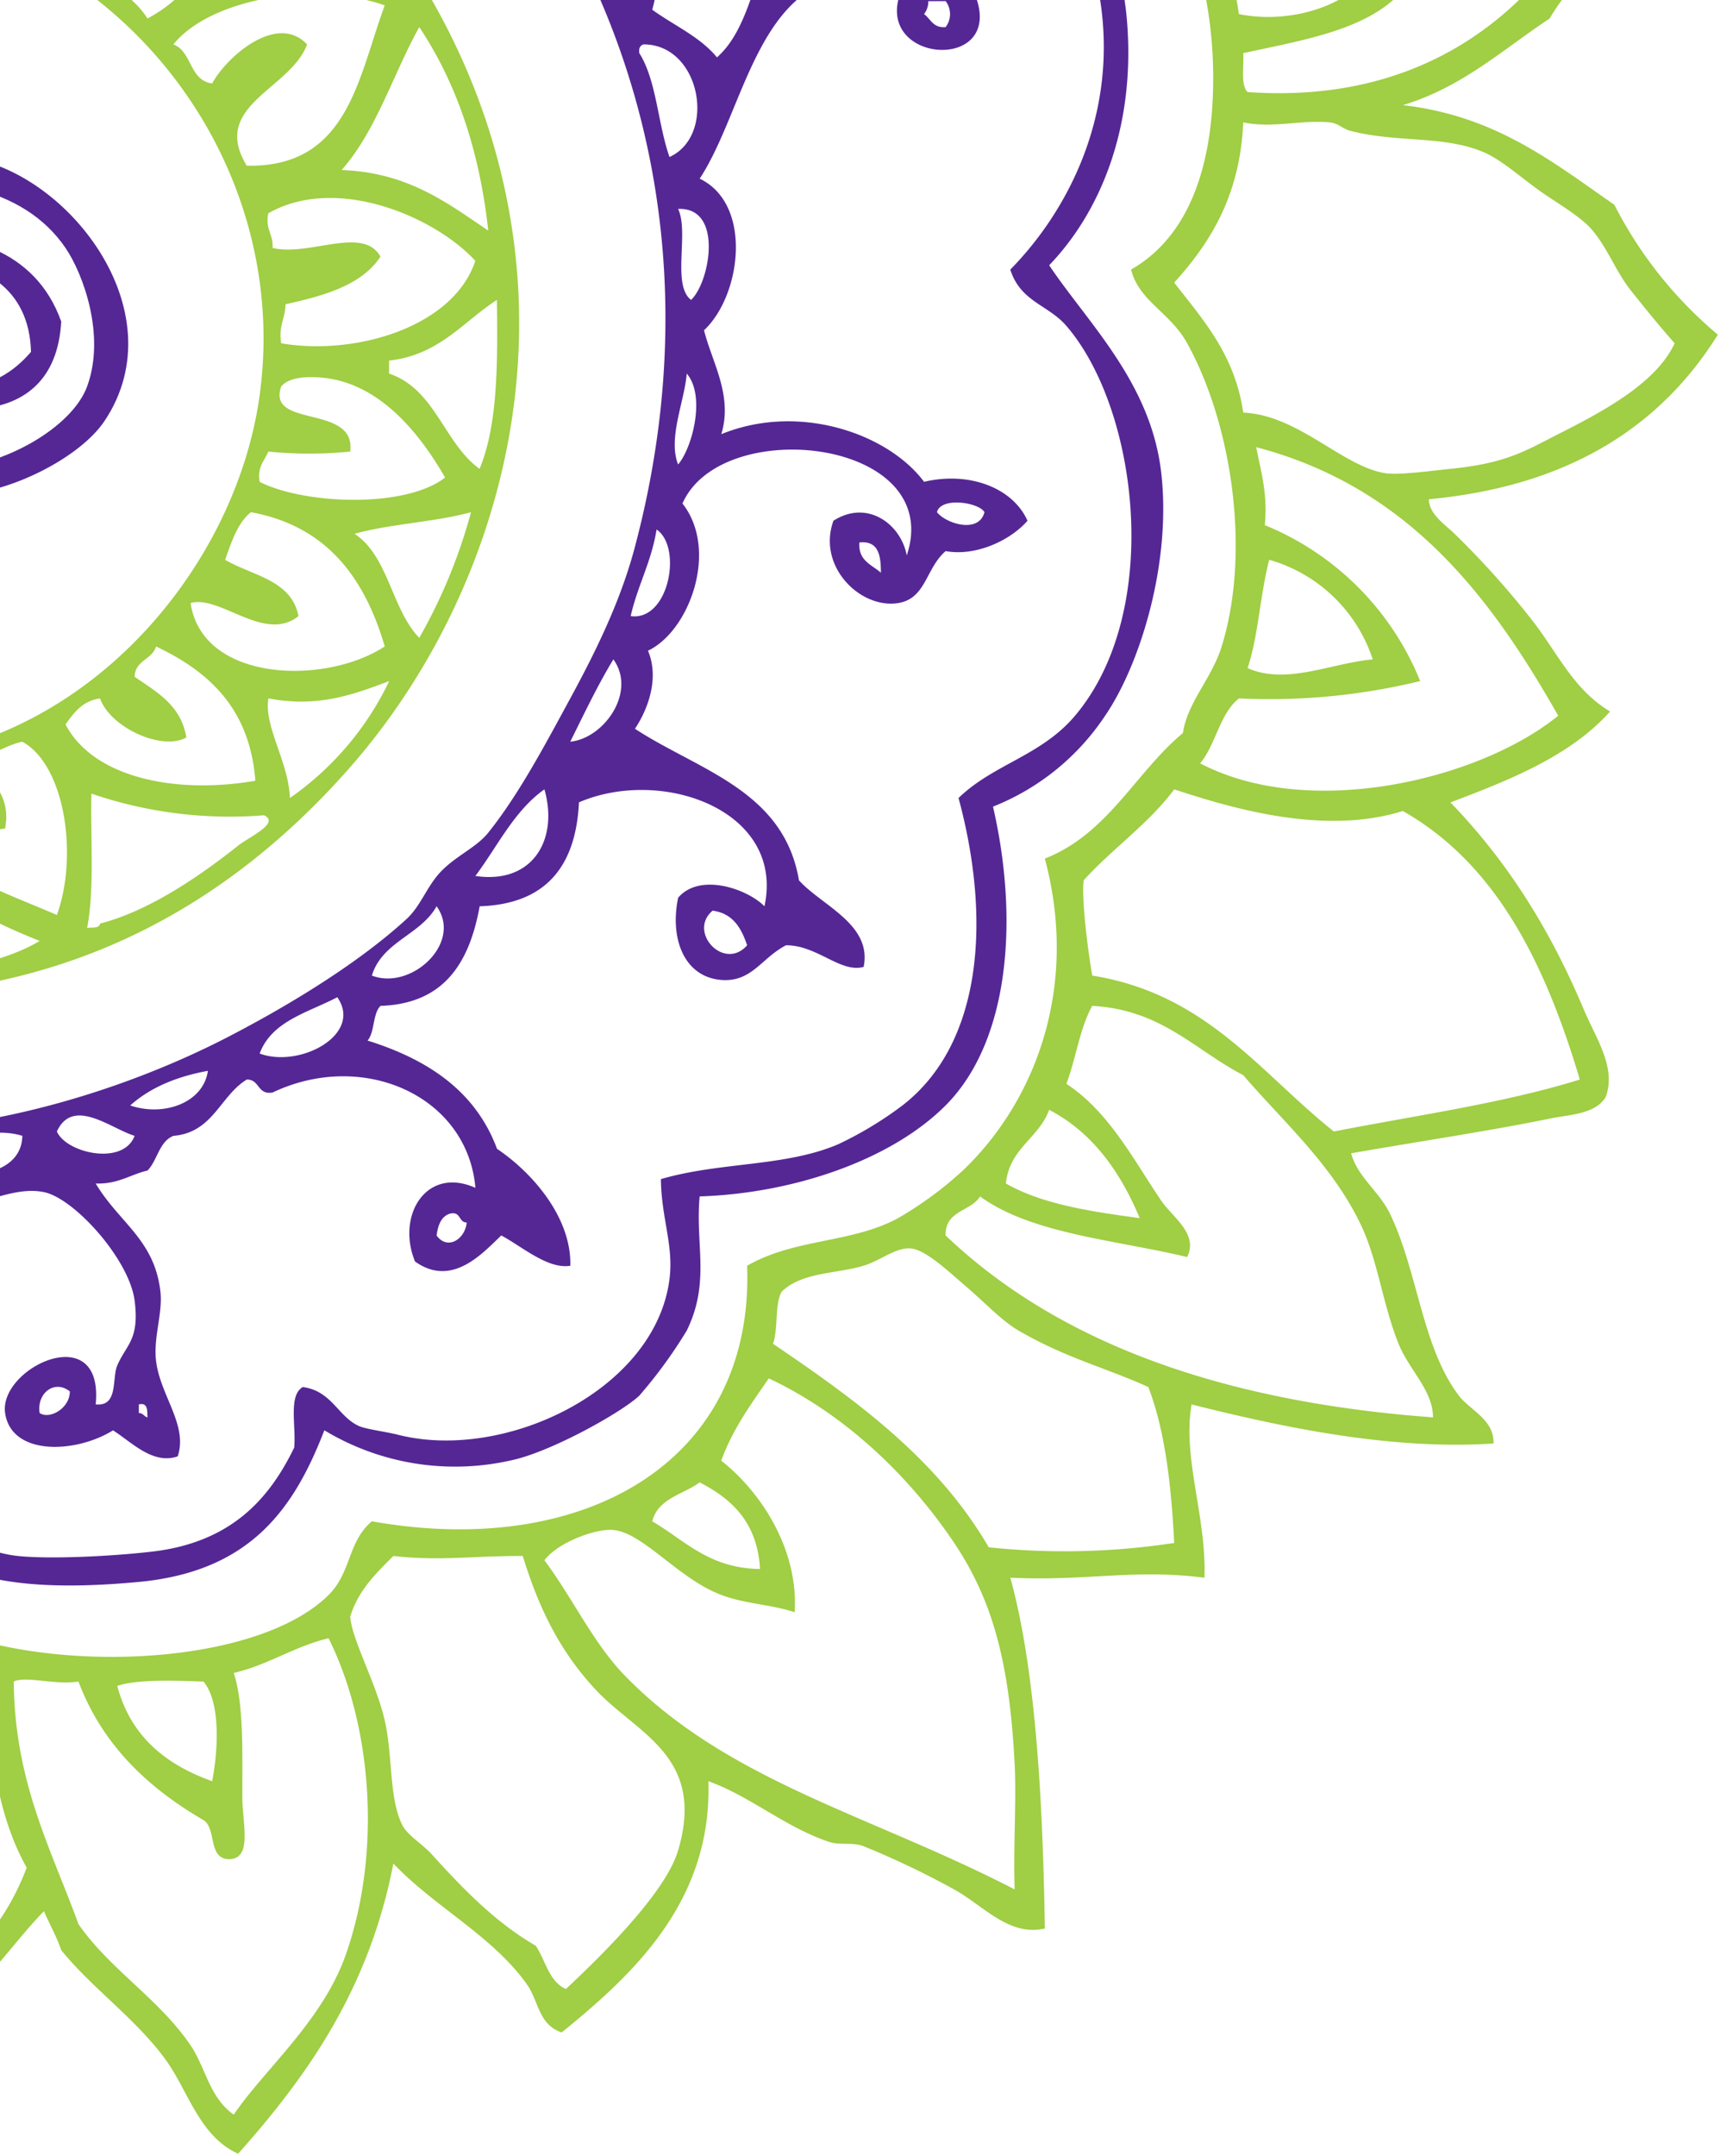 <svg xmlns="http://www.w3.org/2000/svg" xmlns:xlink="http://www.w3.org/1999/xlink" width="269" height="337" viewBox="0 0 269 337"><defs><clipPath id="clip-path"><rect id="Rectangle_95" data-name="Rectangle 95" width="269" height="337" transform="translate(0 630)" fill="none"></rect></clipPath><clipPath id="clip-path-2"><path id="Path_7" data-name="Path 7" d="M0,84.343H589.69V-503.294H0Z" transform="translate(0 503.294)" fill="none"></path></clipPath></defs><g id="Mask_Group_11" data-name="Mask Group 11" transform="translate(0 -630)" clip-path="url(#clip-path)"><g id="Group_87" data-name="Group 87" transform="translate(-321.033 882.294)"><g id="Group_52" data-name="Group 52" transform="translate(0 -503.294)" clip-path="url(#clip-path-2)"><g id="Group_46" data-name="Group 46" transform="translate(0 -0.001)"><path id="Path_1" data-name="Path 1" d="M52.584,2.237c-2.883,3.784-7.259,7.235-10.8,10.825-7.83,7.965-15.3,14.3-19.566,25.06C20.887,22.736,19.48,8.142,12.775.208,8.3-5.1.2-11.829-6.793-13.346c1.28,19.638-10.83,30.9-18.217,44.011A206.31,206.31,0,0,0-39.84,11.707c-5.433-6.278-9.6-13.033-14.181-20.3C-61.637-6.678-65.55.8-69.531,6.292-74.673,13.378-77.492,20.3-79.664,30c-4.646-4.139-6.744-10.25-11.462-14.227-6.39-5.371-15.375-9.6-22.944-12.853-3.383,2.815-4,7.68-5.388,12.17-1.276,4.091-3.729,8.537-4.735,12.874-.98,4.248.626,9.536-2.028,13.535-7.014-3.832-16.283-3.827-22.252-8.126-3.357-2.417-3.676-6.857-8.091-7.441-9.541,8.624-7.146,36.406-4.056,49.41-14.149-9.067-35.8-19.422-57.353-12.861.876,3.868,4.3,5.78,6.067,9.484,4.515,9.474,3.778,22.665,8.1,32.5-12.857-5.249-29.789-13.3-47.9-8.8.153,11.275,2.527,25.787,4.039,37.913-12.371.667-27.985-1.916-31.7,7.449,3.013,2.9,7.484,2.41,10.787,4.744,3.911,2.746,7.05,8.6,10.125,12.857,3.249,4.486,7.874,9.124,7.415,14.223-12.9-4.179-29.427-1.779-39.125,2.7-5.064,2.343-11.616,4.687-12.814,9.477,11.853,5.253,16.931,17.313,25.631,25.728-8.142.6-15.187,3.477-20.241,5.416-2.5.955-6.427-.034-6.747,3.4,3.026,4.389,8.372,4.507,12.149,7.446,8.265,6.429,13.014,16.412,20.239,23.691-3.768,2.207-8.32.879-12.142,1.344a43.4,43.4,0,0,0-18.221,6.772c-4.039,2.483-8.5,5.008-11.468,8.131v1.343a60.265,60.265,0,0,1,13.5,8.8c3.443,2.914,6.193,6.918,10.118,9.48,7.323,4.782,15.768,5.858,22.267,12.185-11,4.807-21.559,11.106-31.037,16.922-3.058,1.884-8.222,3.523-8.1,8.126,11.779-.88,21.677,2.59,30.358,6.089,5.144,2.076,10.8,3.807,13.5,7.462-16.259,3.762-26.981,13.091-31.71,28.422,9.285.236,14.548,2.542,20.915,4.743,3.973,1.367,7.575,3,11.472,4.06,3.025.821,6.506.5,9.448,2.709-4,4.363-6.8,9.622-11.477,13.544-3.075,2.566-8.642,3.763-9.442,8.8,5.868,1.813,11.34,2.374,16.867,4.062,8.957,2.737,17.457,5.47,26.316,8.126-7.53,9.092-18.361,21.51-14.165,37.91,21.655-.748,33.065,8.8,54.646,8.124-1.083,9.484.9,18.749-.676,26.406-.713,3.476-3.727,6.145-2.7,9.47,6.361,2.855,14.533-.372,22.274-1.352,10.095-1.271,20.115-2.453,27.648-6.085.619,11.182,4.348,23.8,4.056,35.191-.1,3.556-2.824,7.142,0,10.168,16.24,3.942,31.256-4.635,40.48-12.2,3.931,10.961,8.417,21.346,8.771,35.882,5.55-.748,9.854-4.414,14.839-6.776s10.93-3.539,15.524-6.08c5.239-2.9,8.576-8.266,14.165-10.166,7.961,6.2,10.417,20.123,12.146,30.473,12.087-2.032,22.88-5.031,31.71-10.157,6.786-3.938,10.955-10.905,16.193-16.247.872,2.055,1.959,3.9,2.706,6.1,4.875,5.992,11.477,10.565,16.187,16.925,3.656,4.933,5.317,12.11,11.473,14.888,10.946-12.264,20.517-25.9,24.28-45.363,6.36,6.738,15.555,11.323,20.929,18.956,1.8,2.563,1.774,6.241,5.392,7.449,11.226-9.092,23.548-20.538,22.944-39.265,6.543,2.326,12,7.188,18.891,9.48,1.679.556,3.708.013,5.388.678a132.069,132.069,0,0,1,14.172,6.763c4.492,2.453,8.549,7.4,14.174,6.1-.283-17.109-1.14-39.474-5.4-54.832,12.264.556,19.228-1.41,30.361,0,.33-9.589-3.461-18.642-2.016-27.088,13.872,3.474,31.055,7.192,47.229,6.1.113-3.737-3.693-5.21-5.4-7.442-5.8-7.627-6.4-19.319-10.788-28.442-1.707-3.544-5.109-5.792-6.083-9.47,10.194-1.792,21.9-3.531,31.039-5.419,3-.624,7.153-.656,8.773-3.384,1.709-4.589-1.568-9.268-3.372-13.542-5.576-13.275-12.4-23.7-20.913-32.5,9.475-3.582,18.8-7.306,24.969-14.213-5.742-3.444-8.151-9.076-12.152-14.219a135.544,135.544,0,0,0-12.146-13.539c-1.424-1.4-4.021-3.064-4.047-5.42,21.608-2.009,36.118-11.156,45.2-25.724a65.091,65.091,0,0,1-16.192-20.309c-9.586-6.63-18.526-13.9-33.068-15.566,9.334-2.831,15.625-8.7,22.944-13.536,2.332-3.986,5.847-7.582,8.773-11.511,2.729-3.676,7.168-7.437,6.752-12.185-3.518-1.316-4.417,1.248-8.1,1.34-13.512.358-26.635-9.14-41.162-11.5-3.039-.5-6.15-.042-9.443-1.351,7.318-7.169,18.442-5.872,25.64-12.19,3.469-3.049,6.091-8.255,8.772-12.186,2.834-4.186,5.908-8.532,7.415-13.547-14.171-9.693-28.174-19.555-50.6-20.983,9.658-8.4,18.512-21.1,16.2-39.263-13.217-3.218-28.689-4.167-44.53-4.736,2.429-11.248,1.349-25.257-3.373-33.174-10.223-5.189-30.472-1.637-43.855,0,4.792-8.094,8.541-23.877,8.092-37.236-.222-6.66-1.177-15.142-6.075-18.275-3.087,2.236-2.716,6.029-4.721,8.8-4.794,6.577-15.616,10.362-24.29,14.215-4.7,2.081-9.244,4.144-13.49,6.092-4.571,2.085-8.638,4.621-12.831,5.409,4.541-19.426,1.22-44.94-10.785-54.15-3.37,1.776-3.337,5.406-5.4,8.123M-2.07-5.22c18,5.638,22.839,38.8,16.883,61.609-.772,2.907-.857,9.98-5.411,8.131-3-2.079-.127-5.331,0-8.131.443-10.1-3.478-20.267-8.765-25.724-3,.832-4.11,3.556-4.722,6.777-5.735,3.941-7.706,11.666-12.152,16.911.32,5.072-2.792,6.689-2.029,12.2A63.894,63.894,0,0,1-25.009,67.9c-4.627-13.041.6-25.3,4.726-35.2C-15.085,20.236-4.276,10.043-2.07-5.22M-13.531,64.52c.782-12.541,7.19-19.415,14.169-25.729C4.7,43.94,6.608,57.485,2.666,64.52c-5.945-.88-11.81,1.534-16.2,0M-64.813,6.292c2.487-3.624,5.133-7.652,8.769-8.125,3.246,2.8,5.007,6.68,7.425,10.159s5.137,6.094,8.1,9.477c4.611,5.283,12.443,14.355,12.82,21.667.277,5.221-3.03,11.428-3.378,17.6-.248,4.306.294,7.784.683,12.86-9.679,8.094-19.171-4.143-31.721-3.38-1.858-11.9-8.248-19.255-12.817-28.427-1.631-13.566,4.348-23.428,10.123-31.829M-81,67.9c-5.181,1.121-10.056,2.568-14.846,4.066-.78.113-1.21-.149-1.351-.678-1.5-6.987,2.779-13.849,2.025-22.346C-87.281,52.093-83.492,59.325-81,67.9M-112.721,9c24.392,9.609,35.409,32.62,45.882,56.2a36.537,36.537,0,0,1-8.777,1.353c-5.195-10.36-9.969-21.123-22.261-24.373-3.1,1.805-1.168,5.564-1.349,8.793-.318,5.554-2.374,11.227-2.694,16.255-.152,2.383,1.207,4.866.667,6.767-1.22,4.257-5.429,6.251-8.769,8.126-16.132-14.93-13.243-55.093-2.7-73.117m-43.843,25.052c4.93,1.21,8.027,5.422,13.484,7.446,2.88,1.071,6.735.653,9.44,2.034,3.716,1.905,5.031,5.939,8.1,8.115,1.155,14.645,5.9,25.687,12.82,34.531-.9,3.827-3.9,5.562-4.722,9.48-6.988-1.472-14.153-.027-20.233,1.349-6.323-4.942-10.779-11.751-17.558-16.236-.483-2.076.7-2.472.689-4.066-5.608-10.724-7.151-30.444-2.019-42.652m-45.888,62.285c-2.647-10.163-1.932-22.428-8.091-29.787-.131-.578.256-.64.667-.678-.126-.578.263-.639.681-.675,18.539-1.211,31.329,5.339,42.508,12.853,8.875,5.991,17.63,13.027,22.927,21.678-2.22.236-3.367,1.567-4.711,2.7-6.634-1.994-9.849-9.174-16.869-11.508-4.845-1.612-10.374-.571-16.873-2.034-.278,13.173,8.153,23.4,15.526,31.141-3.07,2.8-3.451,8.278-6.068,11.508-15.512-4.368-25.47-19.006-29.7-35.2m48.583,10.154a65.564,65.564,0,0,0-9.449,8.125c-9.2-1.824-10.535-11.544-14.174-18.959-.1-.794.153-1.21.682-1.344,12.191-.5,17.927,5.47,22.942,12.178m-85.02,28.439c-6.457-7.541-9.386-22.15-7.428-35.89,20.719-.692,33.164,6.9,46.563,13.547,5.471,11.889,15.159,19.537,27,25.042-.528,4.139.873,6.342.666,10.153-7.443,2.695-16.539,3.714-22.276,8.131-10.344-11.511-25.244-18.443-44.522-20.984m-30.364,5.412c27.586-6.191,54.737,3.684,70.181,16.246-1.751,3.213-5.674,4.249-7.432,7.443-11.073-2-21.025-8.661-33.064-7.443.18,3.228,3.122,4.451,4.729,6.77,5.689,8.25,8.52,17.382,18.212,21.662a54,54,0,0,0-.668,11.512c-29.438-6.566-30.189-41.926-51.959-56.19m59.376,27.752c-.842,4.8-4.737,6.541-5.4,11.512-8.946-1.848-10.64-10.986-15.512-16.931,6.578-.5,13.47,4.535,20.914,5.419m-85.684,16.247c-.126-.57.264-.639.673-.682,7.09-5.91,20.769-9.3,33.735-8.117,5.308.48,9.7,3.378,14.17,2.036,6.955,11.524,16.274,20.663,30.357,25.052-.43,4.721,1.874,6.689,2.027,10.819-1.707,1.9-4.629,2.586-6.749,4.069-10.955-7.311-31.9-8.125-49.25-6.771-10.157-6.953-15.006-19.255-24.963-26.406m0,36.551c-.11-.778.154-1.2.673-1.333,17.256-6.307,52.78-7.639,68.818.667-2.026,4.056-5.819,6.348-8.1,10.149-6.243-2.445-19.235-2.387-26.316.685.4,2.648,3.429,5.26,5.4,7.44a78,78,0,0,0,16.863,14.223c1.134,6.08,3.925,10.494,4.73,16.921-31.345-5.571-39.022-34.88-62.076-48.751m60.049,13.547c-.117,5.077-1.9,8.477-2.7,12.864-6.193-3.038-11.7-6.763-14.169-13.537,5.171-1.015,12.538-1.092,16.872.673m-30.359,59.581c-2.991-.542-7.448-2.969-10.8-4.744-10.417-5.488-19.413-14.157-28.344-20.991,4.582-8.7,21.287-12.246,34.42-12.177,5.853.027,12.685,7.071,20.241,10.834,7.109,3.527,12.7,6.621,20.233,7.441,1.164,2.217,3.568,3.193,4.733,5.418-2.234,3.623-5.039,6.681-6.082,11.512-13.921-2-23.6,4.626-34.4,2.706m4.043,38.578a147.318,147.318,0,0,0-33.733-12.855c-.126-.579.264-.639.673-.685,17.785-9.675,33.974-24.564,61.4-22.335-.5,3.347-.362,7.321-1.353,10.158-9.374-1.068-15.978,1.363-22.268,4.061-3.513,1.507-8.208,2.454-9.445,6.089.18,2.988,4,2.308,6.069,3.391,7.282,4.5,19.028,12.8,29.01,8.126,2.487,2.054,3.168,5.566,4.723,8.122,1.624,2.64,4.152,4.3,4.733,7.446-13.955,3.943-29.536-5.917-39.812-11.517m26.99-20.972c.708,4.254,1.824,8.081,2.026,12.852-8.839,5.126-17.781-3.851-24.976-6.763,4.221-5.488,13.131-6.242,22.95-6.089m-34.414,56.186c-6.231-2.356-12.212-4.634-19.557-5.419,1.874-3.214,6.969-13.823,12.136-15.57,6.36-2.161,15.525-6.821,21.6-6.1,3.332.4,9.457,3.89,14.163,5.421,8.4,2.73,15.873,5.567,23.621.678,2.112,2.955,7.736,5.61,7.418,8.8a43.17,43.17,0,0,0-26.991,7.441c-4.894,3.263-8.837,8.749-13.489,9.473-5.959.945-12.764-2.423-18.9-4.728m4.722,29.108c15.679-13.824,24.345-34.713,51.28-37.239.457,3.14-1.874,10.842,0,15.581-7.111,1.056-11.317,7.029-16.873,10.151-2.611,1.47-6.4.485-7.414,4.054,2.277,4.877,10,3.471,15.522,4.752,2.778.628,5.3,2.381,8.083,2.7,2.125.241,4.765-.625,6.757,0,5.425,1.712,8.214,7.788,11.464,10.832-24.074,8.394-47.452-6.578-68.82-10.832m51.28-16.253c1.4,4.246,3.582,7.688,4.723,12.189-7.847.432-12.375-2.482-18.888-3.389,3.916-3.744,6.485-8.846,14.165-8.8m-27.665,64.322c-.82-10.916,8.27-29.891,16.2-31.814,5.841-1.433,13.853,2.2,20.908,1.344,5.155-.607,8.575-2.582,13.5-4.067,6.1,4.708,15.6,6.021,23.621,8.813.154,3.311-1.194,5.116-.681,8.8-9.8,5.279-17.8,12.387-21.58,23.693-18.637,4.345-32.732-7.236-51.967-6.764m53.3,45.356c3.078-7.195,1.085-19.287,2.028-29.114,1.349-13.912,7.666-21.437,17.539-27.753,3.542,4.346,4.3,11.481,7.429,16.247-4.166,6.885-5.317,16.776-11.47,21.664,6.818,6.248,20.3-.836,24.957-5.416,4.569,2.422,8.261,5.706,13.494,7.443-10.441,13.222-31.895,15.386-53.977,16.929m36.44-27.76c-1.817,4.722-6.871,6.207-12.818,6.778,2-4.32,2.459-10.177,5.387-13.539,2.626-.4,5,4.76,7.43,6.761m37.107,61.6a43.118,43.118,0,0,1-21.6,4.07c1-14.785-2.762-29.383-3.36-44.675,4.459-1.346,6.321-7.028,12.138-8.131,2.388-.448,6.084.724,8.777.676,6.777-.127,12.679-1.806,18.213-3.392,3.41,2.682,4.895,7.276,7.423,10.847-1.994,6.526-5.512,12.265-6.751,18.95-.59,3.205.306,6.405-.673,9.476-1.939,6.077-8.672,9.721-14.172,12.179m51.284,14.9c-2.176,1.057-4.639,1.1-6.745,2.029-5.643,2.494-10.9,6.4-16.876,7.442.043-12.576-8.5-24.574-8.767-37.222-.189-8.641,3.018-16.449,6.742-23.7,5.07,3.04,9.317,6.9,15.524,8.8-1.248,5.681.627,12.527,0,18.275-.355,3.193-2.777,5.929-.68,8.126,3.4.89,5.652-2.6,8.1-4.745,5.418-4.744,10.833-8.95,12.815-17.6,4.973-.884,10.891-.807,16.2-1.349,2.162,8.765-2.461,15.426-6.074,20.985-4.43,6.812-11.867,14.86-20.234,18.953m-5.4-40.618c3.442.822,7.5,1.043,10.8,2.028-1.588,6.763-5.6,11.082-10.8,14.219.761-6.513-2.375-10.871,0-16.247m37.788,58.9c-.8-13.18-7.129-20.838-12.153-29.8,6.346-7.627,10.958-17,11.47-30.459,6.57-1.308,12.568-3.189,17.551-6.095,6,3.224,11.391,7.058,18.876,8.793.041,11.914,1.781,22.149,6.085,29.79C5.039,546.445-10.163,554.432-30.4,557.37m91.751-14.227c-3.656,10.443-12.846,18.073-17.537,25.05-3.833-2.68-4.4-7.371-6.75-10.823-4.9-7.246-12.664-11.9-17.541-18.961C15.264,526.674,9.559,516.361,9.4,500.5c1.943-.92,6.374.573,10.122,0,3.777,9.97,10.885,16.605,19.567,21.661,2.068,1.306.64,6.14,4.04,6.1,3.612-.085,2.057-5.512,2.028-9.471-.04-6.764.293-14.609-1.345-19.636,5.47-1.28,9.378-4.123,14.834-5.423,6.967,14.07,8.2,33.78,2.7,49.419M39.092,500.5c2.667,3.265,2.3,10.609,1.344,15.572-7.3-2.6-12.766-7.049-14.843-14.892,3.46-1.2,10.9-.736,13.5-.68M113.3,526.91c-2.02,6.829-12.58,16.984-17.539,21.647-2.667-1.163-3.182-4.487-4.723-6.764-6.123-3.551-11.073-8.557-16.193-14.219-1.608-1.777-3.9-3.026-4.718-4.733-2.06-4.25-1.42-10.619-2.7-16.253-1.354-5.913-5.161-12.655-5.4-16.245,1.268-4.143,4.059-6.764,6.74-9.473,7.414.822,12.344-.025,20.245,0,2.265,7.359,5.39,14.5,11.473,20.977,6.431,6.848,17.193,10.312,12.818,25.062m52.635-13.558c.3,5.957-.224,12.672,0,19.636C143.524,521.4,121.36,516.2,105.21,499.814c-5.195-5.263-8.348-12.333-12.819-18.276,2.209-2.885,8.18-5,10.791-4.734,4.722.472,10.149,7.607,16.873,10.153,3.776,1.427,7.713,1.456,11.473,2.706.634-9.706-5.156-18.72-11.473-23.691,1.791-4.973,4.677-8.844,7.429-12.862,11.4,5.335,21.634,14.748,29,25.721,6,8.945,8.647,18.692,9.453,34.522m-56.673-37.9c.9-3.6,4.817-4.18,7.415-6.088,5.046,2.6,9.022,6.277,9.44,13.539-8-.1-11.735-4.473-16.855-7.452m81.63,3.381a113.686,113.686,0,0,1-29.007.68c-8.041-13.829-20.726-22.986-33.74-31.814.841-2.318.232-6.1,1.35-8.13,3.148-3.094,8.555-2.787,12.815-4.066,2.6-.774,5.1-2.943,7.43-2.7,2.361.242,5.93,3.667,8.764,6.089,2.931,2.5,5.39,5.2,8.095,6.774,7.429,4.307,13.706,5.805,20.247,8.8,2.624,6.839,3.591,15.35,4.046,24.364m29.021-50.088c2.847,5.8,3.456,12.4,6.066,18.953,1.64,4.095,5.388,7.288,5.388,11.507-32.48-2.384-58.351-11.4-76.227-28.436-.1-3.93,3.934-3.719,5.387-6.094,8.1,5.874,21.14,6.777,32.39,9.471,1.8-3.632-2.28-6.207-4.043-8.794-4.3-6.318-8.13-13.88-14.846-18.281,1.485-3.908,2.1-8.712,4.043-12.187,10.871.6,16.05,6.917,23.62,10.832,6.168,7.195,13.667,13.752,18.221,23.029m-55.343-6.1c.571-5.527,5.141-7.044,6.765-11.512,6.8,3.554,11.094,9.626,14.165,16.928-7.747-1.026-15.347-2.209-20.93-5.415M226.65,364.42c14.792,8.41,22.33,24.088,27.68,41.976-11.853,3.694-25.486,5.583-38.469,8.122-11.538-9.175-19.927-21.515-37.784-24.371-.732-4.237-1.684-11.846-1.349-14.886,4.5-4.969,10.123-8.8,14.169-14.221,9.523,3.131,23.62,7.185,35.754,3.38m24.3-14.892c-12.138,9.9-38.778,16.455-56,7.443,2.457-2.945,3.053-7.763,6.066-10.149a99.565,99.565,0,0,0,28.345-2.709,44.2,44.2,0,0,0-24.3-24.372c.478-4.995-.625-8.39-1.34-12.186,23.528,6.172,36.464,22.988,47.225,41.972m-48.578-7.443c1.7-5.054,1.966-11.578,3.384-16.931a23.959,23.959,0,0,1,16.192,15.57c-6.71.626-13.484,4.045-19.576,1.361m12.818-85.3c1.455.13,1.906.975,3.368,1.352,7.46,1.884,14.692.641,20.921,3.391,2.667,1.169,5.952,4.109,8.769,6.09,2.861,2,6.343,3.964,8.1,6.087,2.453,2.968,3.641,6.453,6.062,9.481,2.222,2.767,4.214,5.261,6.756,8.129-2.879,6.159-10.852,10.486-18.219,14.206-5.268,2.68-8.172,4.555-16.865,5.422-3.091.316-8.029.995-10.126.684-6.731-1.025-13.593-9.088-22.26-9.478-1.324-9.056-6.266-14.486-10.8-20.315,5.672-6.265,10.285-13.607,10.8-25.048,4.6.949,8.944-.413,13.49,0M184.143,279.8c1.305,5.008,6.067,6.611,8.779,11.512,6.941,12.54,10,32.468,5.4,47.384-1.552,5.014-5.328,8.665-6.074,13.539-7.48,6.263-11.728,15.759-21.589,19.626,5.422,20.286-1.625,38.088-12.822,48.757a57.565,57.565,0,0,1-10.123,7.441c-7.309,3.959-16.08,3.127-23.614,7.441,1.119,30.707-25.546,45.844-58.692,39.949-3.806,3.238-3.175,7.951-6.76,11.508-13.876,13.8-59.565,12.606-70.829-2.029-7.845,3.987-17.871,8.818-28.344,10.151-23.133,2.971-43.244-5.234-52.626-19.629-.774-3.74-1.962-7.062-4.049-9.477-19.6,10.013-40.521,5.149-53.3-8.806-5.329-5.8-10.242-15.915-12.145-23.689-1.377-5.611-.327-11.985,2.026-17.6-6.583-3.7-14.982-2.8-22.262-6.1a64.3,64.3,0,0,1-13.495-8.8c-6.772-5.791-12.361-15.677-13.5-28.44-.9-10.194,3.256-12.555,6.75-19.62-12.986-8.871-24.956-18.748-27-38.6-.487-2.977,2.2-2.767,2.708-4.735-4.153-2.754-1.687-16.276,1.346-21.664,1.952-3.456,5.84-4.589,6.747-7.442-5.969-6.849-12.453-14.525-14.163-27.088-.165-1.21.874-1.438.672-2.7-.1-.614-1.353-1.151-1.353-2.036.057-11.466,7.178-25.191,17.539-29.787,2.4-1.066,5.276.172,7.43-2.027-2.014-10.632-4.361-20.854-2.71-30.472,1.417-8.245,7.167-18.392,12.834-23.017,7.956-6.512,19.684-8.386,31.023-11.512,2.022-6.123-.724-12.1.681-18.275,4.956-21.8,31.748-39.51,53.981-31.815,3.47-.71-1.071-5.252,1.345-6.764a35.792,35.792,0,0,1,8.778-12.873c11.6-10.584,35.872-15.166,54.645-8.8,4.46,1.527,10.29,6.087,14.166,5.421,2.663-.451,4.638-4.744,7.416-6.088,5.163-2.515,21.869-5.151,30.369-4.75,13.052.623,28.914,8.219,35.081,15.572,1.972,2.348,2.376,5.649,4.719,7.453,31.87-7.617,63.646,4.695,66.8,34.521,12.033-.609,21.048,2.294,29.686,8.8,3.57,2.7,8.345,5.113,11.473,8.125,9.706,9.362,17.335,26.153,18.882,37.234.849,6.067-.395,11.49-2.692,16.925,2.2,3.252,6.193,4.244,9.443,6.763,11.2,8.708,19.759,25.687,20.246,44.684.364,14.452-3.29,26.4-12.831,31.822m-11.46-148.94c-2.128,6.668-10.244,7.325-14.845,11.511-4.521-1.792-6.789-5.825-10.8-8.125,5.29-6.412,17.83-4.286,25.646-3.386M212.488,229.7c3.386.984,6.278,3.858,8.76,4.07-3.553,4.9-12.4,7.676-20.234,6.088a82.926,82.926,0,0,0-2.026-9.481c2.821-3.087,9.233-1.913,13.5-.677m23.619-12.179a87.694,87.694,0,0,0,20.241,4.736c-9.645,17.86-26.878,31.7-53.98,29.786-1.129-1.116-.546-3.972-.673-6.081,11.457-2.5,23.649-4.252,27.663-14.222-1.668-3.039-5.238-1.733-8.111-2.706-6.125-2.112-12.927-6.374-24.275-4.744-.634-4.548-3.554-6.813-4.724-10.837,1.587-2.875,6.015-3.14,8.1-3.378,13.4-1.553,25.914,4.016,35.757,7.447m6.07-48.742a59.574,59.574,0,0,1-6.751,12.184c-2.325,3.332-4.91,7.82-8.095,10.158-6.858,5.029-17.109,4.359-24.288,10.151-1.458,1.253-1.788,3.625-3.359,4.738-3.345.938-7.665.9-10.142,2.709-5.426-4.482-11.484-8.328-16.19-13.54,4.431-9.833.026-21.827-2.692-30.456,4.538-5.374,12.831-7,17.537-12.193,23.746-4.883,39.413,7.669,53.98,16.25m-33.067-57.551c2.125,20.149-14.647,32.87-29.011,41.983-3.329,2.109-9.579,5.776-11.469,5.413-5.1-.99-5.228-10.052-8.1-12.857,8.266-4.817,16.681-9.456,21.592-17.608-2.326-4.2-7.285-1.187-10.118-1.353-4.807-.271-9.694-2.5-16.191-1.358-8.264,1.455-12.492,7.8-17.544,2.037,7.4-22.047,45.788-24.04,70.839-16.256M161.889,72.646c4.8,7.94,4.74,21.871,1.338,31.135-12.55,4.321-21.98,11.787-30.355,20.307a64.756,64.756,0,0,0-17.541-2.708c-4.875-8.2-8.2-17.948-14.845-24.376,5.957-7.557,12.427-14.6,18.217-22.331,11.446-3.235,31.373-5.513,43.185-2.027M89.7,44.2a161.159,161.159,0,0,0,34.4-19.627c.118,2.61,1.293,6.573,1.353,10.149.224,12.741-4.069,29.605-12.15,40.613-1.848,2.532-5.663,5.7-8.77,9.484-4.868,5.956-8.021,11.584-14.836,6.1.277-4.46,3.567-5.888,5.392-8.8,2.089-7.265,6.217-15.726,5.4-23.695-4.446,1.157-9.125,2.7-14.166,4.056-11.454,3.1-16.828,7.06-16.873,22.345-3.872-1.534-11.083.279-14.846-1.354-1.51-10.351,3.479-21.544,10.124-27.08C71,51.172,80.587,47.953,89.7,44.2M84.977,87.529c-3.462-1.038-7.862-1.138-10.806-2.706-1.677-15,8.581-18.025,20.246-19.628-.431,10.185-4.76,16.435-9.44,22.335M65.409,44.881A61.22,61.22,0,0,1,62.705,53c-2.337,4.467-7.983,7.38-10.122,12.87-2.607,6.67-1.318,12.341-4.047,18.953-3.377,1.918-5.068-2.527-6.751-4.055A63.953,63.953,0,0,0,16.83,66.548c1.152-5.611,3.24-10.29,7.418-12.86-.446-19.7,11.337-28.634,21.6-38.6C50.565,10.5,54.331,5.4,59.338,2.237c5.068,10.457,9.774,28.467,6.071,42.645" transform="translate(313.78 13.346)" fill="#a0ce44"></path></g><g id="Group_47" data-name="Group 47" transform="translate(88.332 92.331)"><path id="Path_2" data-name="Path 2" d="M58.692,23.188C57.4,8.351,48.264-3.975,42.5-12.019c-4.278-2.705-8.854-5.106-13.5-7.45.013-11.563,3.68-22.516,1.358-32.5-.788-3.373-3.706-8.506-6.081-12.176C15.467-77.841-.022-87.171-20.25-83.108c-.395-14.8-8.547-21.119-18.214-27.08-3.235-1.981-6.834-4.872-10.123-6.1-13-4.8-28.524-3.63-36.431,1.359-5.23-4.008-6.688-10.487-12.825-14.9a72.311,72.311,0,0,0-13.488-6.761c-17.424-5.081-40.106,1.455-47.908,10.152a70.324,70.324,0,0,0-27.666-8.8c-17.539-1.516-31.715,6.076-39.8,16.923-2.875,3.853-2.931,8.646-6.75,11.511-34.383-9.436-54.555,16.281-54.65,49.419-13.846,2.014-26.436,2.614-33.742,11.511-9.865,12.03-11.18,30.942-5.392,47.391-11.816,5.352-22.116,13.18-22.938,27.753-.778,13.552,6.515,25.112,14.165,33.856-14.26,13.1-11.984,41.539-.681,56.872,4.327,5.84,11.14,8.365,16.194,12.176-12.638,24.482,5.847,59.3,33.066,57.54,4.242-.271,7.65-3.332,12.819-2.7-.836,14.027-3.114,26.629,2.694,36.55,9.679,16.519,37.19,20.567,54.659,8.806,4.845,20.98,18.713,33.97,45.2,34.53,17.776.367,25.679-8.665,35.757-16.255,1.612,3.723,4.849,10.359,10.117,13.539,7.037,4.249,18.67,4.486,30.366,3.389,17.56-1.646,24.315-11.567,29.016-23.7a39.6,39.6,0,0,0,29,4.742c6.18-1.211,17.478-7.527,20.251-10.15a73.807,73.807,0,0,0,7.416-10.157c3.719-7.58,1.332-13.347,2.028-20.993,14.727-.473,29.973-5.706,38.464-14.221,9.989-10.005,11.495-29.027,7.415-46.706a37.7,37.7,0,0,0,17.539-14.218c5.363-7.818,10.389-23.649,8.779-37.9C62.5,80.141,52.651,70.865,46.554,61.764c8.153-8.47,13.6-21.918,12.138-38.577M40.471,62.447c1.624,5.058,5.889,5.461,8.777,8.8C60.487,84.277,64.4,115.829,50.6,132.175c-5.323,6.3-12.708,7.525-18.222,12.864,5.139,18.994,3.737,38.394-8.779,48.059a56.864,56.864,0,0,1-10.11,6.095c-8.344,3.523-18.344,2.7-27.66,5.416.069,6.152,2.006,10.276,1.35,15.577-2.169,17.4-25.832,28.645-42.513,24.37-1.819-.461-4.9-.841-6.066-1.353-3.251-1.46-4.259-5.505-8.779-6.089-2.3,1.3-1.012,6.2-1.346,9.475-3.864,7.924-9.776,14.806-22.259,16.252-6.559.75-15.971,1.191-20.931.678-10.674-1.138-16.86-10.621-19.553-19.641-5.209,1.253-7.894,6.626-12.15,10.158-6.848,5.677-14.527,8.972-27.662,8.8-14.332-.2-23.861-4.494-31.03-13.54-4.636-5.846-7.606-10.945-8.773-21.664-11.664,2.834-14.776,8.152-28.342,7.442-11.056-.572-20.263-4.037-25.637-12.185-4.181-6.333-3.732-11.9-3.375-21.669.126-3.28-.57-7.059,0-10.157.641-3.479,3-6.621,3.375-10.147-6.194-2.585-11.415,3.319-17.541,4.061-29.108,3.51-43.857-32.93-27.661-54.837-2.67-3.382-6.515-2.12-9.452-3.382-16.073-6.917-24.142-34.848-15.518-52.8,2.331-4.852,6.681-6.939,7.429-12.2-3.584-3.85-8.721-7.512-11.473-13.538-3.769-8.222-5-22.927.668-31.141,4.958-7.175,12.92-7.508,18.894-13.549-1.548-10.318-6.491-19.957-2.7-32.48,1.862-6.141,6.333-14.106,10.125-16.93,9.083-6.763,23.233-3.238,33.066-10.151-2.389-27.518,12.039-50.3,39.8-48.07,4.678.382,7.136,2.412,11.469,4.063,4.444-6.326,6.458-14.9,12.139-20.318,6.193-5.89,16.192-10.451,29.021-10.144,6.847.159,17.761,2.545,22.944,4.74,3.75,1.57,6.027,4.986,8.769,4.736,3.439-.321,5.629-5.594,8.77-7.448,6.721-3.97,22.925-6.925,35.762-4.064,4.384.982,10.093,4.2,13.495,6.777,5.694,4.334,9.8,11.445,13.487,16.93,4.455.626,5.774-5.017,10.8-5.433,16-1.331,36.12,4.019,45.874,15.581a29.864,29.864,0,0,1,3.379,4.74c2.67,5.909-.093,11.9,5.391,16.246C-9.051-81.3,2.921-79.356,12.141-72.277c5.915,4.556,12.543,14.232,14.169,20.991,1.2,4.984.427,11.468,0,17.592-.544,7.766-.921,11.637-3.379,18.293,2.876,3.4,6.264,1.023,9.445,2.027,9.776,3.1,20.577,22.226,22.274,34.52,2.4,17.5-5.234,32.2-14.178,41.3" transform="translate(350.233 138.366)" fill="#552795"></path></g><g id="Group_48" data-name="Group 48" transform="translate(112 114.415)"><path id="Path_3" data-name="Path 3" d="M51.907,19.532c.947-3.116,5.252-2.862,5.39-6.782-3.422-4.412-12.651-3.928-16.875-.677-10.442-2.554-18.094,2.861-23.6,7.46-1.279,3.666-2.766,7.149-5.4,9.47C8.788,25.776,4.7,24.017,1.306,21.554,5.12,7.365-4.267,1.674-11.52-2.813c2.337-7.2-3.924-12.974-4.048-20.312C-15.778-35.5-5.624-44.365,8.721-42.082,4.443-36.2,8.582-26.942,14.8-28.535c4.118-1.068,5.26-8.156,3.364-12.874,2.961-1.889,5.134-7.762,3.378-12.184-5.778,1.2-10.987,2.973-14.845,6.1-12.388.027-24.513,8.43-27.668,16.238-1.121,2.808.891,6.843-2.692,8.8-1.071-2.072-1.012-5.305-2.03-7.447-5.2-4.468-12.15-7.214-16.189-12.856-2.373-7.114-10.139-17.583-9.443-28.442.43-6.62,4.376-15.47,12.817-14.2-.723,3.11-2.471,5.19-2.692,8.8,5.171,6.033,12.5,1.481,12.137-5.421-.141-2.862-2.6-3.5-2.695-6.764,1.541-2.466,4.613-6.431,2.695-10.154-3.666-1.876-5.7,3.128-10.777,2.029-5.265,6.832-14.652,12.885-16.2,24.366-.861,6.3.319,13.627,1.347,20.992-5.906-.864-9.777-.583-14.165,1.345-.514-11.487-13.208-8.165-21.6-11.5-1.612-.643-4.175-3.286-6.066-4.736-8.018-6.167-13.794-14-14.167-27.758,1.805-2.029,3.263-4.4,6.067-5.418,1.071,4.766,2.007,8.839,6.071,8.8,7.427-.077,9.066-16.5-2.028-15.577-.32-4.625-1.318-8.595-4.709-10.153-2.235,3.024-4.986,6.816-6.084,10.835-.5,1.847-.135,4.348-.666,6.1-.89,2.845-3.134,4.279-3.381,7.442-.925,11.683,9.562,19.408,10.8,26.4-3.825-.443-5.234,1.528-8.1,2.042-3.455-7.29-16.9-6.139-21.6-.68-3.358-2.346-4.519-3.763-8.092-4.057-4.349-.372-8.5,3.4-12.818,3.377-7.1-.042-18.531-11.194-20.241-16.928-1.66-5.53-.667-11.2,4.725-13.542-.191,9.292,12.253,9.457,11.463.68-.392-4.425-4.8-5.082-8.769-6.777-.921-6.063-3.734-10.241-10.123-10.825,1.043,4.876-1.326,10.8,0,16.922-9.028,11.914,4.542,26.887,12.138,34.53-2.957,3.112-5.348,6.814-9.435,8.8-9.12-6.053-16.729,3.521-20.242,9.489-5.207-1.43-8.367,2.277-12.817,2.708-14.9,1.435-28.858-14.074-21.6-27.088,2.57,3.13,1.751,6.535,6.067,6.777,8.778.481,5.8-15.253-4.719-13.546-2.14-4.235-6.45-9.658-12.82-7.446.058,6.141,4.5,11.028,5.4,16.25.319,1.867-.752,4.35-.681,6.094.664,15.792,14.927,17.6,24.3,27.753-6.642-.119-9.048,4.008-12.825,6.773.386,3.777-.781,5.984-1.351,8.806-6.967-.948-7.071,6.244-12.815,9.468-4.275,2.4-12.542,3.453-17.539,3.391-10.957-.125-18.721-6.193-20.246-16.925,1.539-1.608,2.457-3.85,5.4-4.06.6,8.151,11.6,8.4,10.788.673-.623-6.118-10.887-7.3-16.19-4.061-1.973-2.722-15.706-5.6-16.194.68.932,1.77,4.381,1.022,5.4,2.709,3.016,7.139,9.573,10.7,11.474,18.957,7.332,5.037,16.338,8.418,28.344,8.786-3.391,4.71-6.514,12.682-2.708,18.972-6.3,1.114-8.256,6.61-8.1,14.207-6.194,9.592-25.665,12.541-33.731,2.71-.835-1.323-1.832-7.343,1.349-6.761.622,4.165,6.11,7.357,10.116,4.052.534-5.976-3.548-8.844-7.422-9.471-2.737-.453-4.425,1.086-7.415,1.35-4.57.4-9.433-1.036-12.828.677a3.12,3.12,0,0,1-.67,2.03c3.291,2.114,4.457,6.371,7.413,8.8,2.514-.478,2.9,1.151,5.418.674,4.237,9.908,20.4,12.947,33.715,9.475-1.859,9.777,4.842,10.952,7.432,16.252-1.791,2.492-5.323,3.232-7.432,5.415-2.329,6.167,1.115,10.627,2.711,14.9-2.678,6.324-9.553,15.319-19.567,15.566-5.429.14-16.136-3.389-10.792-10.158-.121,5.235,5.744,6.719,8.766,3.394,1.277-7.567-4.709-10.052-10.792-8.138-2,1.922-2.528,4.083-5.4,5.422-3.3,1.533-8.876-.048-10.8,3.382-.1,3.037,3.039,2.826,6.077,2.708,1.778,3.4,5.931,4.436,11.473,4.064,9.665,4.749,22.829,4.5,31.7-.675,1.75,4.57,4.819,7.806,7.43,11.507-2.806,7.857,2.873,12.846,6.751,16.252,4.594,15.247-16.468,26.126-26.318,16.243,5.659.922,6.554-4.153,5.387-8.119A8.585,8.585,0,0,0-277.355,138c-1.375,5.4,1.061,9.913,3.372,13.54-2.054,2.8-4.554,8.346-3.372,12.176,7.1-1.443,13.54-3.568,16.871-8.8,8.93-1.626,14.637-6.515,18.884-12.859,2.765,4.455,7.264,7.163,12.82,8.8.388,11.349,6.543,16.918,16.2,18.958,3.505,9.98,1.77,22.937-7.425,25.735-2.054-8.8-15.523-9.7-15.523-.683,0,3.332,3.22,4.723,4.718,7.446-.332,4.608-1.012,8.964.682,12.192,6.68-1.21,9.2-6.583,10.79-12.864,7.444-4.272,12.82-10.62,14.178-20.991,3.855,1.546,7.348,3.457,13.491,2.706.452,11.06,13.777,15.65,24.964,11.511,3.657,5.133,9.817,7.75,12.817,13.536,4.048,10.776.544,21.28-8.77,20.99,5.885-14.845-16.21-11.243-12.815,1.346.938,3.512,5.366,4.376,10.122,5.416-.091,3.921-.214,7.887,1.345,10.163,6.1-1.191,9.467-7.665,8.1-14.216,8.1-4.293,13.251-17.232,8.1-27.08A40.111,40.111,0,0,1-139.718,203c5.122,6.231,16.709,6.774,23.621,2.027,2.777,1.748,4.819,3.114,7.415,3.381,4.788.49,9.774-3.056,14.846-2.037,4.747.968,13.319,10.472,14.179,16.929.8,6.171-1.307,6.886-2.711,10.167-.859,1.993.209,6.471-3.373,6.082,1.305-13.5-15.191-5.762-14.166,1.352.973,6.729,11.025,6.342,16.873,2.712,2.861,1.783,6.222,5.426,10.118,4.06,1.643-4.862-2.727-9.5-3.381-14.893-.446-3.712,1.06-7.462.681-10.833-.917-8.149-6.444-10.757-10.124-16.921,3.5.124,5.374-1.388,8.1-2.027,1.567-1.587,1.8-4.514,4.055-5.421,6.221-.525,7.275-6.242,11.473-8.8,2.055-.041,1.615,2.438,4.037,2.025,14.155-6.73,30.47.521,31.72,14.9-7.666-3.428-12.4,4.294-9.449,11.512,5.768,4.113,10.516-1.228,13.493-4.069,3.289,1.764,7.318,5.323,10.8,4.735.187-7.453-5.787-14.453-11.463-18.275-3.365-9.039-10.82-13.969-20.251-16.924,1.152-1.319.78-4.185,2.029-5.42,10-.332,13.907-6.788,15.508-15.567,10.24-.333,15.044-6.123,15.529-16.248,12.964-5.579,32.231,1.236,29.012,16.248-2.655-2.706-10.093-5.318-13.5-1.344C4,166.86,6.36,172.748,12.1,173.208c4.791.358,6.229-3.4,10.121-5.419,4.875-.027,8.518,4.376,12.139,3.38,1.374-6.658-6.569-9.588-10.11-13.53-2.387-14.1-15.721-17.194-25.652-23.693,1.874-2.793,3.916-7.759,2.036-12.2,6.528-3.1,11.1-15.76,5.393-23.01,6.11-13.968,41.128-10.1,35.081,8.114-.931-4.946-6.206-8.8-11.471-5.421-2.584,7.178,4.249,13.814,10.124,12.87,4.389-.708,4.292-5.429,7.428-8.125,4.648.856,10.072-1.614,12.8-4.745-2.3-5.157-9.107-7.748-16.177-6.087C38.144,87.757,24.188,82.956,12.1,87.9c1.847-6.041-1.447-11.218-2.7-16.243,5.85-5.472,7.639-19.715-.678-23.695,7.171-10.916,9.121-31.742,25.634-31.813,1.54-.013,4.722.378,6.066,2.026-5.282,11.723,15.944,13.482,11.485,1.363m-4.722.67a3.339,3.339,0,0,1,0,4.063c-1.972.168-2.33-1.277-3.373-2.035a3.286,3.286,0,0,0,.667-2.028ZM14.124-33.282c-3.224.206-3.265-4.14-1.351-5.419,1.889.947,2.169,3.5,1.351,5.419m-.685-12.18c-.013-2.056,2.38-1.693,4.056-2.026-.121,2.838-2.565,4.1-4.056,2.026m-48.571-32.5c-2.682-3.507,3.512-2.608,0,0M-39.19-90.823c-.044-2.313,2.5-2.011,4.736-2.037-.428,2.946-2.291,2.434-4.736,2.037M-164-92.86h-1.345c-.227-1.351.132-2.11,1.345-2.027Zm-9.448-11.5c1.184.633,1.493,2.118,1.349,4.063-.779-.112-1.2.137-1.349.68-2.528-.543-.428-3.276,0-4.743m-61.395,33.17c-.776-.8-.762-2.388-.678-4.057,2.234.028,2.589,1.919,2.706,4.057Zm10.118,3.387c.906.446,1.255,1.443,1.354,2.71-2.028.681-1.2-1.505-1.354-2.71M-284.1-24.478c.9-2.892,4.457.68,2.7,2.7-2.3.508-1.12-2.494-2.7-2.7m-17.539,57.55c2.732-.768,3.33,2.065,2.026,3.381-1.179-.618-2.346-1.259-2.026-3.381m4.054,65.668c-2.389-1.024,1.235-1.295,1.349-.689.069.406-.947.857-1.349.689m23.607,44c-.208-1.786.939-2.221,2.7-2.027v2.027Zm6.077,12.179c-.022,2.25-1.925,2.6-4.048,2.724.083-2.168,1.527-2.988,4.048-2.724m43.176,48.752c-.078,1.727-.117,3.493-2.025,3.381-.121-1.931-.081-3.7,2.025-3.381m-.674-5.418c-3.715.344-5.634-1.108-5.4-4.742,2.583-1.029,6.3.3,5.4,4.742m64.1,39.95c-.194-1.1.63-1.173.664-2.044,1.314-.265,1,3.089-.664,2.044m-4.736-14.225c.485,3.626-1.986,4.319-2.695,6.764-5.613-.678-.973-9.386,2.695-6.764M-94.506,240.9c-.488-3.087,2.323-5.281,4.717-3.38.027,2.641-3.175,4.446-4.717,3.38m16.861.684c-.541-.127-.667-.684-1.346-.684v-1.352c1.442-.312,1.294.971,1.346,2.036m49.94-30.461c-.307,2.708-3.071,4.347-4.722,2.023.222-1.572.678-2.912,2.013-3.386,1.846-.486,1.358,1.344,2.709,1.363m43.846-43.33c-3.609,4.1-9.339-2.1-5.4-5.414,3.175.419,4.487,2.705,5.4,5.414M33.69,104.825c3.012-.32,3.372,2.029,3.372,4.735-1.423-1.282-3.561-1.839-3.372-4.735m19.568-4.735c-.891,3.428-6.042,1.778-7.43,0,.636-2.458,6.589-1.517,7.43,0M-2.75,18.849c-4.07-3.588-5.931-9.4-8.094-14.9,6.1,1.422,9.662,7.948,8.094,14.9M-16.242-4.176c-4.319-3.333-6.48-8.832-10.8-12.18-.11-.789.152-1.2.68-1.359,7.293.581,11.112,4.639,10.118,13.539m-14.172-17.6c-5.725-1.923-7.735-7.573-12.82-10.149-.109-.783.154-1.2.683-1.354,6.944.631,14.411,3.823,12.137,11.5m-22.265-23c.57,2.361,2.252,3.6,2.028,6.763-5.26-1.708-8.553-5.419-13.495-7.444-.113-.792.134-1.206.675-1.36,4.615-.333,8.251.29,10.792,2.042m-21.591-5.43c-4.708-.908-7.805-3.444-12.82-4.056,3.036-3.847,13.154-1.693,12.82,4.056m-20.915-6.765c-5.471-.154-9.9-1.344-14.846-2.028,3.18-4.249,13.623-3.206,14.846,2.028m-21.6-2.706A87.073,87.073,0,0,0-131.613-59c.571-5.914,14.236-8.273,14.832-.678m-34.4-2.028c3.225-2.174,14.069-4.346,13.491,2.706a125.079,125.079,0,0,1-14.838,2.711c-.235-2.487.738-3.767,1.346-5.418m-7.429,6.089c-1.345,2.492-5.261,2.4-8.095,3.38a4.812,4.812,0,0,1,8.095-3.38m-19.566,7.449c-2.778,3.523-7.859,4.751-12.139,6.764,1.071-4.993,7.781-11.344,12.139-6.764m-18.887,10.154c-2.179,4.136-6.746,5.874-10.8,8.122.59-5.72,4.715-7.906,10.8-8.122m-14.845,11.511a27.332,27.332,0,0,1-10.123,11.512c.026-6.93,3.651-13.246,10.123-11.512M-226.07-10.259c-2.071,4.932-4.484,9.487-8.778,12.194.012-6.61,2.834-13.763,8.778-12.194m-10.8,17.6c-1.882,5.33-4.777,9.648-6.751,14.892-10.837-1.945-1.694-22.712,6.751-14.892m-8.76,19.634c-1.626,5.154-3.045,10.514-4.731,15.583-7.146-2.4-4.534-20.065,4.731-15.583m-6.751,20.985c1.58,3.818-.46,9.321-.681,13.537-7.931-.634-7.512-13.525.681-13.537m-1.349,23.695c1.457,3.5.3,9.626.668,14.215-6.279-1.761-9.928-13.079-.668-14.215m-4.053,18.959c.75,2.566-2.154,7.311-4.718,8.8-.672-2.485,4.3-5.139,4.718-8.8m6.066,2.706c1.029,4.7,3.82,10.938,3.391,14.894-7.363-.051-9.749-12.163-3.391-14.894m4.737,20.312c3.276,2.789,4.1,8.06,6.068,12.178-6.3,0-10.178-7.739-6.068-12.178m9.442,19.629a28.618,28.618,0,0,1,7.416,11.511c-6.027-.271-7.109-5.505-7.416-11.511m13.483,20.98c1.523-2.877,3.962,1.845,5.406,3.4,1.844,1.964,4.234,4.134,4.719,6.078-6.444-.069-7.8-5.26-10.125-9.478m17.543,15.577c4.347,1.967,7.111,5.516,11.476,7.442-4.152,2.975-10.878-2.4-11.476-7.442m20.247,13.54c5.664,1.984,10.11,5.207,16.19,6.771-6.024,3.583-16.592.576-16.19-6.771m26.316,12.194c-.113-.793.137-1.208.67-1.36,5.357.94,9.844,2.764,15.522,3.384-4.325,5.016-12.609.057-16.192-2.023M-135,200.288c-.1-.793.153-1.211.677-1.364,4.737.678,12.516-1.707,14.181,2.03-2.243,3.871-13.055,2.273-14.859-.667m20.245,0c-.109-.793.154-1.211.681-1.364,5.513-.179,11.779-2.94,16.86-1.35-.137,7.959-14.35,7.184-17.541,2.713m35.1-2.713c-1.765,4.739-10.7,2.7-12.157-.678,2.524-5.469,8.491-.424,12.157.678m-.684-4.746c3.085-2.765,7.193-4.512,12.147-5.411-.7,4.97-6.847,7.213-12.147,5.411m20.241-8.117c1.9-5.1,7.562-6.4,12.144-8.8,4.055,5.83-5.874,11.136-12.144,8.8m17.549-12.187c1.638-5.338,7.622-6.331,10.124-10.833,4.122,5.743-4,13.216-10.124,10.833m16.191-15.57c3.472-4.635,6.056-10.178,10.792-13.537,2.234,7.725-1.743,14.888-10.792,13.537m14.84-20.988c2.173-4.367,4.272-8.808,6.742-12.866,3.666,5.078-1.445,12.34-6.742,12.866m9.448-19.629c1.081-4.782,3.249-8.484,4.048-13.539,4.091,2.778,1.922,14.361-4.048,13.539m7.416-23.7c-1.625-4.124,1-9.821,1.35-14.213,3.011,3.512.857,11.637-1.35,14.213M7.372,66.914C4.319,64.566,7.1,56.359,5.345,52.691c7.14-.321,4.972,11.484,2.027,14.222M-1.406,105.5C-3.583,113.75-7.333,121.5-11.52,129.2c-3.924,7.218-8.034,15-12.826,20.988-1.875,2.339-5.007,3.576-7.416,6.09-2.207,2.312-3.135,5.388-5.4,7.44-7.261,6.644-17.678,13.1-27.663,18.284C-82.1,190.983-108.751,199.55-135,196.217c-3.308-.417-6.71-1.486-10.11-2.027-11.279-1.8-20.4-3.973-29.692-8.126-33.926-15.117-68.88-51.375-74.214-100.2-5.511-50.382,16.047-87.347,42.5-110.345,19.051-16.554,41.855-29.108,74.9-31.144,26.735-1.644,47.1,4.271,66.119,13.539C-18.683-19.268,16.553,37.82-1.406,105.5M4,44.573C2.173,39.416,1.985,32.61-.723,28.334c-.113-.79.153-1.21.667-1.363C8.87,26.972,11.428,41.2,4,44.573M46.506,14.779c.1-1.471,1.7-1.442,3.373-1.344.472,2.347-2.375,2.43-3.373,1.344" transform="translate(309.74 116.553)" fill="#552795"></path></g><g id="Group_49" data-name="Group 49" transform="translate(193.577 197.684)"><path id="Path_4" data-name="Path 4" d="M4.948,3.79c-20.011,17.6-35.607,48.093-34.412,82.6.431,12.441,2.887,24.565,6.75,33.842A120.154,120.154,0,0,0-8.551,145.28c15.209,20.193,42.134,38.028,73.546,40.62,40.9,3.374,68.194-13.459,87.033-34.523,16.847-18.846,28.254-45.87,27-74.471-1.245-27.981-14.167-52.5-31.72-69.735C131.751-8.1,106.341-22.434,75.788-22.615,48.985-22.769,19.9-9.367,4.948,3.79m6.751.675C20.614-3.963,31.234-10.679,45.428-13.81,38.875-7.3,34.39,1.3,34.629,14.614c-1.629.741-3.314-1.2-4.726-2.011C24.923,9.685,18.96,5.9,11.7,4.465m66.8,9.47c-2.884-.264-6.965.667-8.778-.666C72.9.438,79.588-8.868,94.006-10.425c3.488,7.781,3.841,18.709,5.406,28.431-2.9.886-7.557-1.735-10.807-2.709-2.026-4.827-.32-10.929-1.349-15.567C80.383.5,82.3,10.1,78.5,13.935m-16.208.678a14.345,14.345,0,0,1-6.066.683c-1.753-3.21.123-10.048-4.045-10.832-3.928,1.257-2.277,8.094-2.708,12.864-2.518,1.538-6.095,2.007-8.094,4.066C35.944,12.533,41.07-3.1,47.455-8.4c4.471,1.305,7.246,5.861,9.439,9.487,2.311,3.8,4.824,8.44,5.393,13.523M25.183,30.87C24.874,35.1,21.275,35.1,19.116,39c-5.848-5.5-7.211-18.861-6.07-29.114C22.7,12.6,30.793,16.89,35.978,24.1a32.36,32.36,0,0,0-3.38,2.709c-5.5-1.247-6.291-7.227-11.454-8.806-3.771,4.555,4.4,7.927,4.039,12.864M-12.59,32.9c-.119-.785.137-1.2.667-1.356C-9.172,26.349-6.181,21-2.475,16.653c2.828-3.326,6.605-6.911,10.8-8.8C7.6,18.114,9.46,26.489,11.7,35.6,4.1,32.942-2.551,31.947-12.59,32.9M15.739,43.056a20.529,20.529,0,0,1-3.373,5.419c-3.987-.973-6.139-3.763-9.445-5.419-.889.236-1.07,1.2-2.028,1.347,1.18,5.363,5.82,7.255,7.427,12.193-.441,3.391-2.565,5.1-2.691,8.8C-3.981,61.041-7.744,50.825-10.577,39.67c-.181-1.1.637-1.169.681-2.03a35.543,35.543,0,0,1,25.635,5.416M-26.1,72.162a153.38,153.38,0,0,1,4.049-18.274C-20.4,48.25-19.264,42.47-15.3,39c1.541,12.2,7.79,19.7,13.5,27.745C-12.2,66.7-18.464,70.788-25.425,74.2a3.317,3.317,0,0,1-.67-2.042m2.026,8.126c5.62-6.321,16.02-10.706,27.663-8.8-.41,1.625.845,4.914-.673,5.422-1.513,3.465-14.539-.027-17.539,4.062,3.6,4.278,12.8,2.942,17.539,6.1-.529,3.462.943,4.917.673,8.126-12.13.6-20.88-7.88-27.663-14.9m.675,25.725c-1.652-6.369-3.669-12.9-2.7-20.981C-17.48,90.826-11,98.765,2.921,99.248c-.43,3.462-4.792,5.355-7.422,8.119a86.365,86.365,0,0,0-12.145,16.248c-4.346-4.387-5.112-11.289-6.749-17.6m11.471,20.312c.792-5.043,4.761-8.362,8.094-12.187,2.966-3.4,5.253-8.382,10.122-9.469,7.474,10.087-9.94,11.182-8.093,19.627,5.219.9,7.748-6.013,15.51-4.745,9.276,13.494-17.44,10.422-25.633,6.774m18.89-35.88c-2.712-24.768,8.7-43.806,20.921-55.514,10.527-10.095,30.152-19.917,52.623-17.6,35.506,3.644,63.13,37.983,58.024,75.155-3.644,26.509-26.141,53.769-56.681,56.864-19.816,2-37.714-4.3-49.256-12.873-12.638-9.4-23.329-24.98-25.631-46.028m59.376,61.61c1.985.473,4.175.771,5.4,2.028-.772,11.178-7.888,16-13.494,22.338-4.5-8.8-10.441-16.158-11.47-28.436,4.043.237,6.456,2.1,10.117,2.711.41,4.109-1.089,10.124,1.353,12.191,4.251-2.053,4.93-7.691,8.1-10.832m32.384,8.117c1.023-5.761-2.859-6.6-2.708-11.5,1.889-.6,3.347-1.624,5.4-2.036,6.653,3.643,8.766,17.758,5.4,27.079-10.69-4.614-22.453-8.154-26.31-19.627,7.7-9.942,8.414,8.3,18.217,6.089m9.445-16.247c1.317-1.826,2.624-3.688,5.4-4.06,1.574,4.5,9.624,8.25,13.493,6.1-.82-5.043-4.628-7.092-8.087-9.489.083-2.611,2.734-2.668,3.36-4.735,8.24,3.916,14.647,9.666,15.523,20.984-12.554,2.178-25.369-.515-29.689-8.8m-73.542-3.385A31,31,0,0,0,38,143.251c-4.485,7.46-15.343,8.507-22.939,12.86-1.875-9.564,3.346-17.848,6.085-25.049,3.122.241,4.44,2.3,5.387,4.739-2.2,3.663-4.945,6.772-6.745,10.833.245.89,1.187,1.065,1.358,2.036,4.094-3.1,8.135-6.277,13.486-8.128m-47.219-9.481c9.33,1.055,18.956,4.19,28.329,1.357a80.243,80.243,0,0,0-6.751,25.723c-9.274-6.931-17.351-15.082-21.578-27.08m26.3,31.827c7.4-7.26,20.57-8.707,28.345-15.567,1.21,13.667,8.945,20.81,11.471,33.163-16.583-2.55-28.539-9.728-39.817-17.6m45.882,18.949c5.652-7.873,13.669-13.364,16.2-24.371,2.126.578,2.8,2.611,3.372,4.745,6.789,6.718,15.28,11.745,24.969,15.567-10.09,6.053-30.079,6.519-44.536,4.059m79.619-23.7c2.59,1.208-2.348,3.4-4.046,4.747-5.564,4.412-13.642,10.138-21.593,12.183-.107.788-1.239.571-2.026.677,1.168-6.052.515-13.939.669-20.991a66.789,66.789,0,0,0,27,3.384m4.047-2.7c-.227-5.73-4.081-11.132-3.367-15.571,7.638,1.47,13.181-.536,18.9-2.708a46.942,46.942,0,0,1-15.532,18.279M163.5,130.4c-4.338-4.462-4.806-12.78-10.121-16.259,5.616-1.576,12.576-1.827,18.214-3.381A83.441,83.441,0,0,1,163.5,130.4m-5.4,1.343c-9.283,6.1-28.516,5.61-30.364-6.77,4.554-1.356,11.556,6.277,16.873,2.033-1.1-5.678-7.223-6.3-11.471-8.806,1.015-2.819,1.918-5.749,4.041-7.44,11.789,2.162,17.751,10.172,20.922,20.983m-19.569-25.726c-.392-2.423.786-3.272,1.356-4.735a63.684,63.684,0,0,0,12.813,0c.941-7.491-13.09-3.558-10.8-10.159,1.4-1.765,5.175-1.528,6.751-1.353,8.84.977,15.007,8.853,18.889,15.572-6.191,4.836-21.972,4.231-29.013.675m34.4-2.029c-5.6-4.073-6.92-12.46-14.149-14.891V87.064c7.874-.887,11.511-6.039,16.862-9.483.134,9.847.152,19.566-2.713,26.4m-.664-32.5C168.8,81.9,153.36,86.338,141.908,84.358c-.462-2.729.649-3.878.677-6.1,6.083-1.344,11.886-2.969,14.845-7.442-2.708-4.889-11.132.021-16.874-1.363.154-2.18-1.191-2.862-.666-5.412,10.749-6.132,26.2.652,32.384,7.441m2.015-4.737c-6.458-4.345-12.541-9.076-22.936-9.468,5.409-6.1,8.042-14.96,12.148-22.346,5.674,8.527,9.391,19.012,10.788,31.814M158.1,31.542C153.9,42.9,152.36,56.928,136.518,56.6c-5.753-9.438,6.8-11.885,9.438-18.957-4.749-5.039-12.666,2.03-14.845,6.1-3.595-.462-3.123-5-6.067-6.1,5.83-7.234,22.261-9.942,33.059-6.1M120.99,33.586a13.5,13.5,0,0,0-4.056-4.069c2.044-5.637,7.423-7.9,8.111-14.9-6.47-.858-9.6,6.93-14.171,10.167-2.119-.806-3.569-2.291-6.075-2.706,2.759-11.488,14.79-17.191,27.662-16.248,2.847,13.259-3.175,23.411-11.471,27.759m26.994-21.67a42.257,42.257,0,0,1,9.446,14.213c-6.682-2.976-14.618-.009-22.265,0,1.594-7.611,3.861-13.1,2.016-21.663,3.681.666,7.724,4.342,10.8,7.45M132.461.409C117.739-.368,110.415,6.266,102.775,12.6c-1.3-10.206-1.222-21.817-6.756-27.767.027-.662.834-.529,1.364-.675,14.24,2.848,26.51,7.693,35.078,16.248M65.666,7.854c-5.572-7.5-9.03-17.118-16.86-22.348,12.29-5.581,29.939-5.651,44.535-2.026C79.691-12.826,70.368-4.8,65.666,7.854" transform="translate(29.528 22.616)" fill="#a0ce44"></path></g><g id="Group_50" data-name="Group 50" transform="translate(246.252 275.273)"><path id="Path_5" data-name="Path 5" d="M13.077,5.965C24.729-11.41,6.757-33.737-9.2-35.329c-17.276-1.725-41.7,5.078-53.98,14.894C-68.44-16.225-77.087-6.671-78.016-1.476c-.092.485.214,1.374.673,1.353,4.431,1.992,6.362-3.17,12.143-3.382,4.283-.165,9.161,1.646,11.477,2.7,2.751,1.271,6.43,4,9.439,6.1,9.034,6.283,19.252,13.26,35.082,12.18,8.088-.551,18.541-5.957,22.279-11.511M-66.549-7.573H-68.58c-.1-.785.153-1.2.687-1.354,5.646-8.618,22.77-20.519,39.809-22.344,15.179-1.617,28.456.438,35.079,10.157C9.7-17.149,13.328-7.476,10.367.551,8.022,6.938-2.736,13.132-11.9,13.416c-24.13.746-32.878-19.474-54.647-20.988" transform="translate(78.032 35.596)" fill="#552795"></path></g><g id="Group_51" data-name="Group 51" transform="translate(274.605 287.747)"><path id="Path_6" data-name="Path 6" d="M8.038,1.941c-7.963-22.525-44.6-12.9-56.005,0V3.969c3.154,1.495,5.609-1.391,10.788-.676,3.666.506,7.724,4.622,12.827,7.447,11.248,6.22,31.361,9.5,32.39-8.8M-36.5-.768C-26.242-9.169,2.761-13.443,3.31,6.675c-11.95,13.9-28.6-2.5-39.805-7.443" transform="translate(47.967 11.581)" fill="#552795"></path></g></g></g></g></svg>